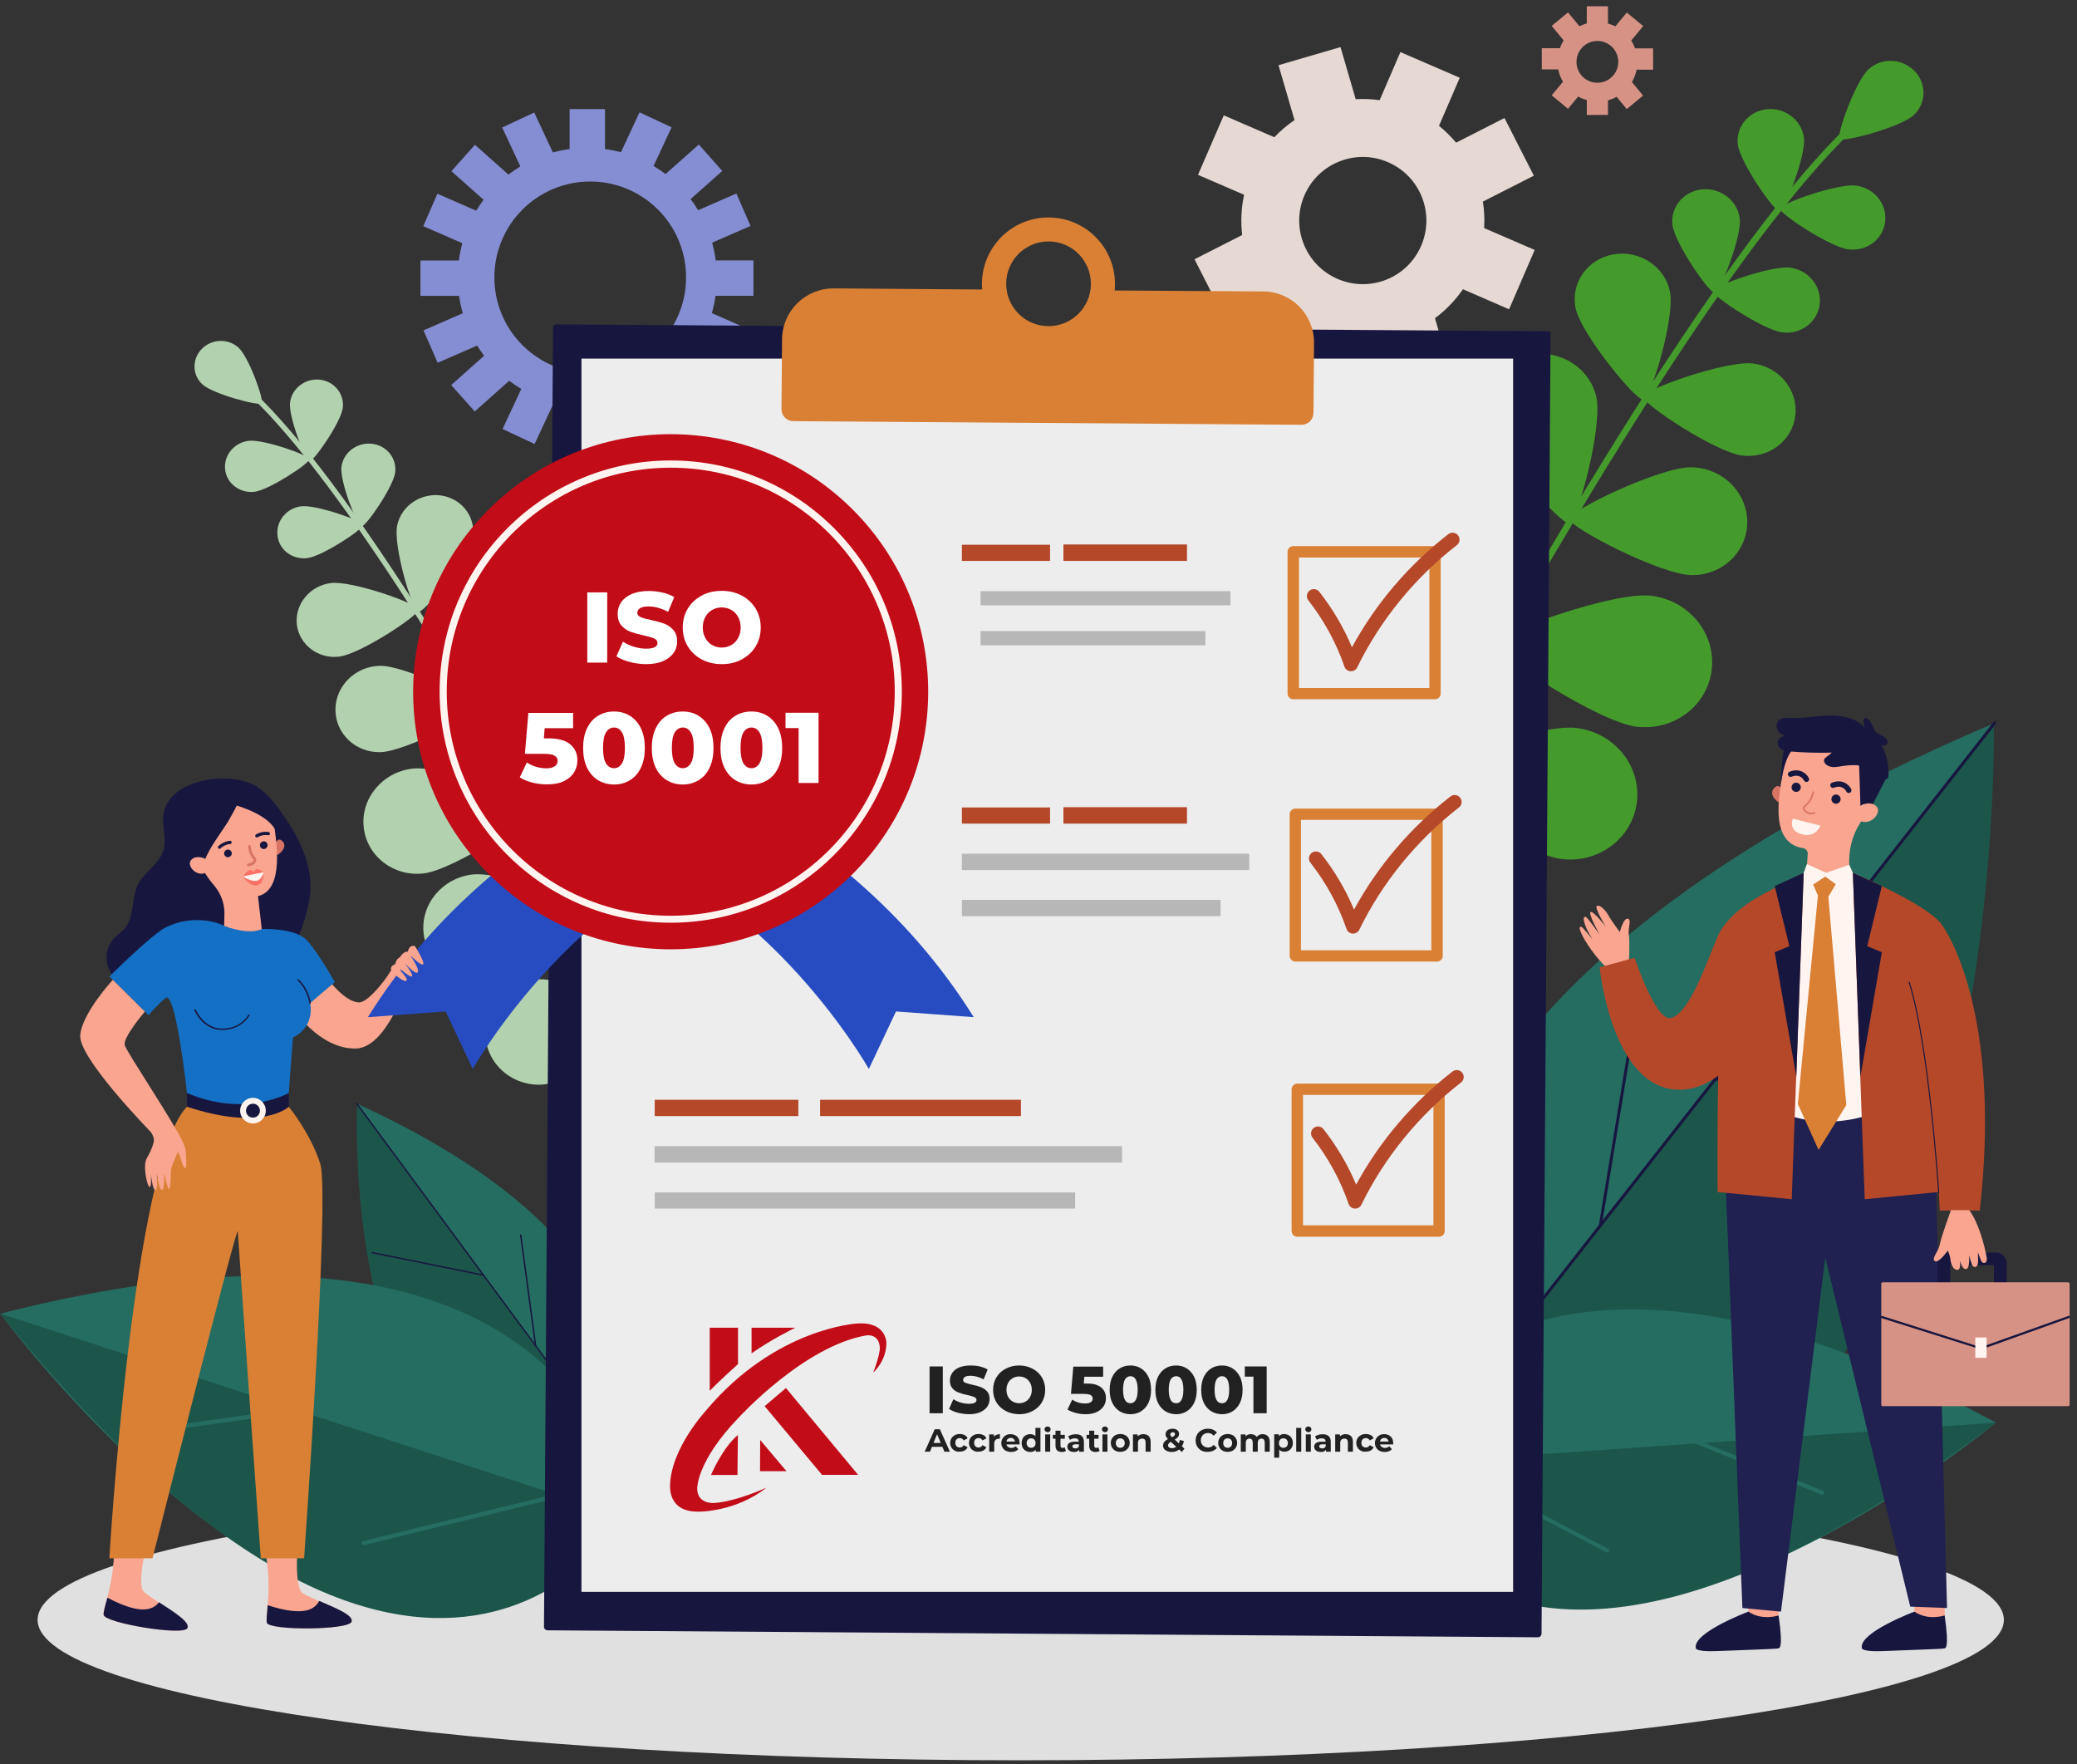 <?xml version="1.0" encoding="utf-8"?>
<!-- Generator: Adobe Illustrator 23.1.0, SVG Export Plug-In . SVG Version: 6.00 Build 0)  -->
<!DOCTYPE svg PUBLIC "-//W3C//DTD SVG 1.1//EN" "http://www.w3.org/Graphics/SVG/1.1/DTD/svg11.dtd">
<svg version="1.1" xmlns:x="http://ns.adobe.com/Extensibility/1.0/" xmlns:i="http://ns.adobe.com/AdobeIllustrator/10.0/" xmlns:graph="http://ns.adobe.com/Graphs/1.0/"
	 xmlns="http://www.w3.org/2000/svg" xmlns:xlink="http://www.w3.org/1999/xlink" x="0px" y="0px" viewBox="0 0 1491 1266.3"
	 style="enable-background:new 0 0 1491 1266.3;" xml:space="preserve">
<rect x="0" y="0" width="1491" height="1266.3" fill="#333333" stroke="none"/>
<style type="text/css">
	.st0{fill:#858DD3;}
	.st1{fill:#E6D9D3;}
	.st2{fill:#E0E0E0;}
	.st3{fill:#1C564B;}
	.st4{fill:#256D61;}
	.st5{fill:#17163F;}
	.st6{fill:#449B2C;}
	.st7{fill:#B2D1AE;}
	.st8{fill:#F9A58F;}
	.st9{fill:#DA8034;}
	.st10{fill:#1470C4;}
	.st11{fill:#D87464;}
	.st12{fill:#FA7267;}
	.st13{fill:#FFF4F0;}
	.st14{fill:#EDEDED;}
	.st15{fill:#B7B7B7;}
	.st16{fill:#B54829;}
	.st17{fill:#274CC1;}
	.st18{fill:#C20C18;}
	.st19{fill:#FFFFFF;}
	.st20{fill:#202051;}
	.st21{fill:#D69285;}
	.st22{fill:#212121;}
</style>
<g id="Ñëîé_2">
</g>
<g id="_x2018_ëîé_x5F_1">
	<g>
		<g>
			<path class="st0" d="M421.6,106.1c-51.3,0-93,41.6-93,93c0,51.3,41.6,93,93,93c51.3,0,93-41.6,93-93
				C514.6,147.7,473,106.1,421.6,106.1z M423.7,267.9c-38,0-68.8-30.8-68.8-68.8c0-38,30.8-68.8,68.8-68.8c38,0,68.8,30.8,68.8,68.8
				C492.5,237.1,461.7,267.9,423.7,267.9z"/>
			<rect x="408.9" y="78.3" class="st0" width="25.4" height="36.2"/>
			
				<rect x="450.3" y="84.3" transform="matrix(0.906 0.423 -0.423 0.906 86.791 -186.21)" class="st0" width="25.4" height="36.2"/>
			
				<rect x="484.1" y="107.3" transform="matrix(0.664 0.747 -0.747 0.664 260.341 -329.145)" class="st0" width="25.4" height="36.2"/>
			
				<rect x="504.6" y="139.9" transform="matrix(0.4 0.916 -0.916 0.4 454.922 -379.283)" class="st0" width="25.4" height="36.2"/>
			
				<rect x="307.2" y="181.5" transform="matrix(-1.836970e-16 1 -1 -1.836970e-16 519.526 -120.227)" class="st0" width="25.4" height="36.2"/>
			
				<rect x="510" y="181.5" transform="matrix(-1.836970e-16 1 -1 -1.836970e-16 722.378 -323.078)" class="st0" width="25.4" height="36.2"/>
			
				<rect x="367" y="84.3" transform="matrix(-0.906 0.423 -0.423 -0.906 766.99 34.699)" class="st0" width="25.4" height="36.2"/>
			
				<rect x="333.2" y="107.3" transform="matrix(-0.664 0.747 -0.747 -0.664 669.36 -49.705)" class="st0" width="25.4" height="36.2"/>
			
				<rect x="312.6" y="139.9" transform="matrix(-0.4 0.916 -0.916 -0.4 600.345 -76.835)" class="st0" width="25.4" height="36.2"/>
			<rect x="409.2" y="284.8" class="st0" width="25.4" height="36.2"/>
			
				<rect x="450.6" y="278.7" transform="matrix(0.906 -0.423 0.423 0.906 -82.081 223.827)" class="st0" width="25.4" height="36.2"/>
			
				<rect x="484.4" y="255.8" transform="matrix(0.664 -0.747 0.747 0.664 -37.929 463.329)" class="st0" width="25.4" height="36.2"/>
			
				<rect x="504.9" y="223.2" transform="matrix(0.401 -0.916 0.916 0.401 89.21 618.958)" class="st0" width="25.4" height="36.2"/>
			
				<rect x="367.3" y="278.7" transform="matrix(-0.906 -0.423 0.423 -0.906 598.66 726.552)" class="st0" width="25.4" height="36.2"/>
			
				<rect x="333.5" y="255.8" transform="matrix(-0.665 -0.747 0.747 -0.665 371.492 714.583)" class="st0" width="25.4" height="36.2"/>
			
				<rect x="312.9" y="223.2" transform="matrix(-0.4 -0.916 0.916 -0.4 234.883 636.301)" class="st0" width="25.4" height="36.2"/>
		</g>
		<path class="st1" d="M1083.3,222l18.4-42.6l-36.3-15.7c0.4-6.4,0.1-12.8-0.9-19l36.6-18.6L1080,84.7l-34.7,17.7
			c-3.7-4.4-7.8-8.4-12.3-12.1l14.9-34.5l-42.6-18.4l-14.9,34.5c-5.8-0.8-11.5-1-17.2-0.7l-10.9-37.4l-44.5,13l11.5,39.4
			c-5.2,3.5-10.1,7.7-14.5,12.3l-36.3-15.7L860,125.5l33.1,14.3c-2.1,9.7-2.5,19.4-1.4,28.9l-34.2,17.4l21.1,41.4l30.9-15.7
			c4.1,5.3,8.9,10.2,14.3,14.5l-13,30.1l42.6,18.4l13-30.1c6.8,1,13.6,1.1,20.3,0.4l9.7,33.2l44.5-13l-10.8-36.9
			c7.7-5.7,14.5-12.7,20.1-20.8L1083.3,222z M960.2,200.2c-23.1-10-33.8-36.8-23.8-60c10-23.1,36.8-33.8,60-23.8
			c23.1,10,33.8,36.8,23.8,60C1010.2,199.6,983.4,210.2,960.2,200.2z"/>
		<g>
			<path class="st2" d="M1438.5,1162.7c0-55.7-316-100.8-705.7-100.8S27,1107,27,1162.7c0,55.7,316,100.8,705.7,100.8
				S1438.5,1218.3,1438.5,1162.7z"/>
		</g>
		<g>
			<path class="st3" d="M1048,1073.3c0,0-196.1-307.8,383.3-553.3C1431.3,520,1444,1168,1048,1073.3z"/>
			<path class="st4" d="M1432,518.9l-401.7,511.9C999.8,938.7,981.2,709.9,1432,518.9z"/>
			<path class="st5" d="M1047.3,1010.2c-0.2,0-0.5-0.1-0.7-0.2c-0.5-0.4-0.5-1-0.2-1.5l384.7-490.3c0.4-0.5,1-0.5,1.5-0.2
				c0.5,0.4,0.5,1,0.2,1.5l-384.7,490.3C1047.9,1010.1,1047.6,1010.2,1047.3,1010.2z"/>
			<path class="st5" d="M1231.2,775.9c-0.5,0-1-0.3-1.1-0.9c-0.1-0.6,0.3-1.1,0.9-1.2l170.6-29.4c0.6-0.1,1.1,0.3,1.2,0.9
				c0.1,0.6-0.3,1.1-0.9,1.2l-170.6,29.4C1231.3,775.9,1231.2,775.9,1231.2,775.9z"/>
			<path class="st5" d="M1148.8,880.9c-0.1,0-0.1,0-0.2,0c-0.6-0.1-1-0.6-0.9-1.2l27.7-167.7c0.1-0.6,0.6-1,1.2-0.9
				c0.6,0.1,1,0.6,0.9,1.2L1149.8,880C1149.7,880.5,1149.3,880.9,1148.8,880.9z"/>
		</g>
		<g>
			<path class="st4" d="M984.2,1052.3c0,0,78.6-230.8,448.6-31.2C1432.8,1021.1,1100.3,1298.4,984.2,1052.3z"/>
			<path class="st3" d="M1432.8,1021.1l-448.6,31.2C984.2,1052.3,1058.7,1303.7,1432.8,1021.1z"/>
			<path class="st4" d="M1307.8,1072.9c-0.1,0-0.1,0-0.2-0.1l-96.2-38.9c-0.7-0.3-1.1-1.1-0.8-1.9c0.3-0.7,1.1-1.1,1.9-0.8
				l96.2,38.9c0.7,0.3,1.1,1.1,0.8,1.9C1309.2,1072.7,1308.5,1073.1,1307.8,1072.9z"/>
			<path class="st4" d="M1153.4,1114.3c-0.1,0-0.2-0.1-0.3-0.1l-121.5-64c-0.7-0.4-1-1.2-0.6-1.9c0.4-0.7,1.2-1,1.9-0.6l121.5,64
				c0.7,0.4,1,1.2,0.6,1.9C1154.7,1114.2,1154,1114.5,1153.4,1114.3z"/>
		</g>
		<g>
			<path class="st6" d="M964.7,666.4c-0.2,0-0.3-0.1-0.4-0.2c-1.2-0.6-1.6-2-1.1-3.1c154.6-293.3,283.6-496.6,363.2-572.6
				c1.8-1.7,3-2.9,3.6-3.5c0.8-1,2.3-1.1,3.3-0.4c1,0.8,1.2,2.2,0.4,3.2c-0.7,0.9-1.9,2-4,4c-79.3,75.6-207.9,278.6-362.3,571.4
				C966.9,666.2,965.7,666.7,964.7,666.4z"/>
			<path class="st6" d="M1373.6,82.8c-9.3,8.5-50.5,19.5-53,16.9c-2.5-2.6,11.4-41.5,20.8-50c9.3-8.5,24.1-7.9,33,1.3
				C1383.2,60,1382.9,74.3,1373.6,82.8z"/>
			<path class="st6" d="M1295,99.1c1.5,12.7-13.9,52.1-17.7,52.4c-3.7,0.4-28.3-35.2-29.8-47.8c-1.5-12.7,7.8-24,21-25.3
				C1281.6,77.1,1293.5,86.4,1295,99.1z"/>
			<path class="st6" d="M1326.9,179c-13.1-1.6-49.6-25.7-49.2-29.3c0.4-3.6,41.4-18.1,54.5-16.5c13.1,1.6,22.6,13.2,21.1,25.8
				C1351.9,171.7,1340.1,180.6,1326.9,179z"/>
			<path class="st6" d="M1145.9,284.7c4.9,20.9-13.4,89.5-19.6,90.8c-6.2,1.3-53.7-53.8-58.6-74.8c-4.9-20.9,8.6-41.5,30.2-45.9
				C1119.5,250.4,1141,263.8,1145.9,284.7z"/>
			<path class="st6" d="M1214.1,412.8c-22.1-0.4-87.5-34.2-87.5-40.3c0-6.1,65.6-37.5,87.7-37.1c22.1,0.4,40.1,18.1,40,39.5
				C1254.2,396.2,1236.2,413.2,1214.1,412.8z"/>
			<path class="st6" d="M1074.9,352c11.7,23.8,9,110.7,2,113.8c-7,3.1-78.8-50.5-90.5-74.3c-11.7-23.8-1.4-51.9,23.1-62.8
				C1033.9,317.8,1063.2,328.2,1074.9,352z"/>
			<path class="st6" d="M1174.8,521.6c-27-3.2-102.2-52.2-101.4-59.6c0.8-7.4,84.8-37.6,111.8-34.4c27,3.2,46.5,26.8,43.6,52.8
				C1226,506.3,1201.8,524.8,1174.8,521.6z"/>
			<path class="st6" d="M1021.1,447c11.7,23.8,9,110.7,2,113.8c-7,3.1-78.8-50.5-90.5-74.3c-11.7-23.8-1.4-51.9,23.1-62.8
				C980.1,412.8,1009.4,423.2,1021.1,447z"/>
			<path class="st6" d="M1121.1,616.6c-27-3.2-102.2-52.2-101.4-59.7c0.8-7.4,84.8-37.6,111.8-34.4c27,3.2,46.5,26.8,43.6,52.8
				C1172.2,601.3,1148,619.8,1121.1,616.6z"/>
			<path class="st6" d="M1248.9,156.9c1.6,12.9-14.2,52.9-18,53.3c-3.8,0.4-28.7-35.7-30.3-48.6c-1.6-12.9,8-24.4,21.3-25.7
				C1235.3,134.7,1247.4,144.1,1248.9,156.9z"/>
			<path class="st6" d="M1279.5,238.6c-13.3-1.6-50.4-26.1-50-29.7c0.4-3.7,42.1-18.4,55.4-16.8c13.3,1.6,22.9,13.4,21.4,26.2
				C1304.8,231.2,1292.8,240.2,1279.5,238.6z"/>
			<path class="st6" d="M1198.8,209.3c3.8,18.1-13.6,76.6-19,77.6s-44.9-47.4-48.7-65.5c-3.8-18.1,8.3-35.4,27-38.8
				C1176.9,179.3,1195.1,191.2,1198.8,209.3z"/>
			<path class="st6" d="M1250.7,327c-18.9-2.3-71.7-37-71.1-42.3c0.6-5.2,59.7-26.1,78.7-23.8c18.9,2.3,32.6,19,30.5,37.3
				C1286.7,316.4,1269.7,329.3,1250.7,327z"/>
		</g>
		<g>
			<path class="st3" d="M429.3,1058.3c0,0,96.5-142.2-172.9-265.8C256.4,792.6,241.5,1097.5,429.3,1058.3z"/>
			<path class="st4" d="M256.1,792.1l182.1,246.5C453.8,995.6,465.7,888.2,256.1,792.1z"/>
			<path class="st5" d="M430.5,1028.7c0.1,0,0.2,0,0.3-0.1c0.2-0.2,0.3-0.5,0.1-0.7L256.5,791.8c-0.2-0.2-0.5-0.3-0.7-0.1
				c-0.2,0.2-0.3,0.5-0.1,0.7l174.4,236.1C430.2,1028.6,430.3,1028.7,430.5,1028.7z"/>
			<path class="st5" d="M347.1,915.8c0.2,0,0.5-0.2,0.5-0.4c0.1-0.3-0.1-0.5-0.4-0.6l-79.9-16.2c-0.3-0.1-0.5,0.1-0.6,0.4
				c-0.1,0.3,0.1,0.5,0.4,0.6L347.1,915.8C347.1,915.8,347.1,915.8,347.1,915.8z"/>
			<path class="st5" d="M384.5,966.4c0,0,0.1,0,0.1,0c0.3,0,0.5-0.3,0.4-0.6l-10.7-79.3c0-0.3-0.3-0.5-0.6-0.4
				c-0.3,0-0.5,0.3-0.4,0.6L384,966C384,966.2,384.2,966.4,384.5,966.4z"/>
		</g>
		<g>
			<path class="st4" d="M449.2,1088.9c0,0-21.3-255.1-448.9-146C0.3,942.9,268.4,1309.9,449.2,1088.9z"/>
			<path class="st3" d="M0.3,942.9l448.9,146C449.2,1088.9,309.4,1325.9,0.3,942.9z"/>
			<path class="st4" d="M114.5,1027.5c0.1,0,0.1,0,0.2,0l107.9-15.1c0.8-0.1,1.4-0.9,1.3-1.7c-0.1-0.8-0.9-1.4-1.7-1.3l-107.9,15.1
				c-0.8,0.1-1.4,0.9-1.3,1.7C113.1,1026.9,113.7,1027.5,114.5,1027.5z"/>
			<path class="st4" d="M261.2,1109c0.1,0,0.2,0,0.3,0l140-34.2c0.8-0.2,1.3-1,1.1-1.8c-0.2-0.8-1-1.3-1.8-1.1l-140,34.2
				c-0.8,0.2-1.3,1-1.1,1.8C259.9,1108.5,260.5,1109,261.2,1109z"/>
		</g>
		<g>
			<path class="st7" d="M472.3,742.7c0.1,0,0.2-0.1,0.4-0.1c0.9-0.5,1.3-1.6,0.8-2.5C349.9,505.5,246.8,342.9,183.1,282.2
				c-1.4-1.3-2.4-2.3-2.8-2.8c-0.6-0.8-1.8-0.9-2.7-0.3c-0.8,0.6-1,1.8-0.3,2.6c0.6,0.7,1.5,1.6,3.2,3.2
				c63.4,60.5,166.3,222.8,289.7,456.9C470.6,742.5,471.5,742.9,472.3,742.7z"/>
			<path class="st7" d="M145.4,276c7.5,6.8,40.4,15.6,42.4,13.5c2-2.1-9.1-33.2-16.6-40c-7.5-6.8-19.3-6.3-26.4,1
				C137.7,257.8,137.9,269.2,145.4,276z"/>
			<path class="st7" d="M208.2,289c-1.2,10.1,11.1,41.6,14.1,41.9c3,0.3,22.6-28.1,23.8-38.2c1.2-10.1-6.3-19.2-16.8-20.2
				C218.9,271.5,209.4,278.9,208.2,289z"/>
			<path class="st7" d="M182.7,353c10.5-1.3,39.7-20.5,39.4-23.4c-0.3-2.9-33.1-14.5-43.6-13.2c-10.5,1.3-18,10.5-16.9,20.6
				C162.7,347.1,172.2,354.2,182.7,353z"/>
			<path class="st7" d="M327.4,437.5c-3.9,16.7,10.7,71.6,15.7,72.6c4.9,1,42.9-43,46.8-59.8c3.9-16.7-6.9-33.2-24.1-36.7
				C348.6,410.1,331.4,420.8,327.4,437.5z"/>
			<path class="st7" d="M272.9,539.9c17.7-0.3,70-27.4,70-32.3c0-4.9-52.4-30-70.1-29.7c-17.7,0.3-32,14.5-32,31.5
				C240.8,526.6,255.2,540.2,272.9,539.9z"/>
			<path class="st7" d="M384.2,491.3c-9.4,19-7.2,88.5-1.6,91c5.6,2.5,63-40.4,72.4-59.4c9.4-19,1.1-41.5-18.5-50.2
				C417,463.9,393.6,472.3,384.2,491.3z"/>
			<path class="st7" d="M304.3,626.9c21.6-2.6,81.7-41.8,81.1-47.7c-0.7-5.9-67.8-30.1-89.4-27.5c-21.6,2.6-37.2,21.5-34.9,42.2
				C263.4,614.7,282.7,629.5,304.3,626.9z"/>
			<path class="st7" d="M427.2,567.3c-9.4,19-7.2,88.5-1.6,91c5.6,2.5,63-40.4,72.4-59.4c9.4-19,1.1-41.5-18.5-50.2
				C460,539.9,436.6,548.3,427.2,567.3z"/>
			<path class="st7" d="M347.3,702.9c21.6-2.6,81.7-41.8,81.1-47.7c-0.7-5.9-67.8-30.1-89.4-27.5c-21.6,2.6-37.2,21.5-34.9,42.2
				C306.4,690.7,325.7,705.4,347.3,702.9z"/>
			<path class="st7" d="M507.5,657.8c-16.1,14.3-41.5,79.8-37.4,84.1c4.1,4.4,73.8-14.4,89.9-28.7c16.1-14.3,17.4-38.2,2.9-53.6
				C548.4,644.4,523.6,643.6,507.5,657.8z"/>
			<path class="st7" d="M386.9,778.6c21.7,0.1,86.3-31.7,86.5-37.6c0.1-6-63.3-38.1-84.9-38.1c-21.7-0.1-39.6,16.8-40,37.8
				C348,761.5,365.2,778.5,386.9,778.6z"/>
			<path class="st7" d="M245.1,335.3c-1.2,10.3,11.3,42.3,14.4,42.6c3,0.3,23-28.6,24.2-38.9c1.2-10.3-6.4-19.5-17-20.5
				C255.9,317.5,246.3,325,245.1,335.3z"/>
			<path class="st7" d="M220.6,400.6c10.7-1.3,40.3-20.8,40-23.8c-0.3-2.9-33.6-14.7-44.3-13.4c-10.7,1.3-18.3,10.7-17.1,21
				C200.3,394.7,209.9,401.9,220.6,400.6z"/>
			<path class="st7" d="M285.1,377.2c-3,14.5,10.9,61.3,15.2,62s35.9-37.9,38.9-52.4c3-14.5-6.7-28.3-21.6-31
				C302.7,353.2,288.1,362.7,285.1,377.2z"/>
			<path class="st7" d="M243.6,471.3c15.1-1.9,57.3-29.6,56.8-33.8c-0.5-4.2-47.8-20.9-62.9-19c-15.1,1.9-26,15.2-24.4,29.8
				C214.8,462.8,228.5,473.2,243.6,471.3z"/>
		</g>
		<g>
			<path class="st5" d="M117.1,586.8c-0.5,7.8,2.5,15.8,0.3,23.4c-2.9,10-13.8,15.5-18.4,24.8c-4.8,9.7-2.3,22.5-9.1,30.9
				c-2.4,3-5.8,5.1-8.4,8c-6,6.6-6.7,17.4-1.6,24.7c5.6,8.2,16.5,11,26.4,11c9.9-0.1,19.8-2.4,29.7-1.9c10.1,0.5,19.9,3.9,30,3.5
				c14-0.5,27-8.2,36.1-18.8c9.1-10.6,14.5-23.9,18-37.5c1.3-5.2,2.4-10.4,2.7-15.7c1.1-20.7-9.4-40.3-21.5-57.1
				c-5.5-7.7-11.8-15.3-20.4-19.3C161.4,553.6,118.9,559.8,117.1,586.8z"/>
			<g>
				<path class="st8" d="M214,1104.8c0,0-3.5,35,3.6,39c12.9,7.2,36.8,14.1,34.8,20.2c-2,6.2-59.2,6.4-60.8,0.8
					c-1.6-5.6,4.8-22.9-2-56.4L214,1104.8z"/>
				<path class="st5" d="M192.2,1152.2c-0.6,6.3-1.1,10.6-0.6,12.6c1.6,5.6,58.8,5.4,60.8-0.8c1.5-4.6-11.2-9.7-23.2-14.9
					C226.4,1153.9,220.4,1161.3,192.2,1152.2z"/>
			</g>
			<g>
				<path class="st8" d="M106.6,1103.8c0,0-9.5,33.9-3.1,39c11.5,9.3,33.9,20.1,30.9,25.9c-3,5.7-59.5-3.8-60.1-9.6
					c-0.6-5.8,8.6-21.7,7.7-55.9L106.6,1103.8z"/>
				<path class="st5" d="M77.1,1146.8c-1.7,6.1-2.9,10.2-2.7,12.3c0.6,5.8,57,15.3,60.1,9.6c2.2-4.3-9.3-11.5-20.3-18.6
					C110.5,1154.3,103.3,1160.6,77.1,1146.8z"/>
			</g>
			<path class="st8" d="M235.9,703.4c0,0,12,16.1,22,16.1c5.2,0,16.1-11.9,23-23.2c6-9.8,13.4-13.5,13.4-13.5l3.4,5.9
				c0,0-16.2,63.4-42.3,63.9c-26.1,0.5-45.6-28.6-45.1-30.1c0.5-1.5,17-19.1,17-19.1H235.9z"/>
			<path class="st9" d="M207.3,794.4c0,0,15.5,18.8,22.6,40.9c7,22-11.6,283.2-11.6,283.2h-31.1c0,0-16.5-232.6-16.5-234.6
				c0-8.1-61.2,234.6-61.2,234.6h-31c0,0,16.8-284.3,55.7-324.1l36.4,2.3L207.3,794.4z"/>
			<path class="st5" d="M207.3,784.6v9.8c0,0-18.5,18-73,0l-0.1-9.8l47.8-3L207.3,784.6z"/>
			<path class="st10" d="M188.8,666.8c0,0,19.3-0.7,29.1,6c7,4.8,22.5,32.1,22.5,32.1L222.6,720c0,0,4.2,16.5-12.3,24.7l-3,39.8
				c0,0-31.1,18-73.1,0c0,0-8-74.6-15.5-68.1c-7.5,6.5-12,12.3-12,12.3l-28.1-27.8c0,0,30.6-30.6,40.7-35.4
				c23.7-11.3,42.9-0.4,42.9-0.4L188.8,666.8z"/>
			<path class="st8" d="M104,726.1c0,0-16.3,19-14.4,24.3c1.9,5.3,30.6,48.6,34.5,56.8c3.8,8.2,2.7,13.1,2.7,13.1l-14.7,7.1
				c0,0-0.8-11.6-4-15c-3.2-3.4-51.7-53.4-50.5-69.2c1.1-15.8,23.4-39.9,23.4-39.9L104,726.1z"/>
			<path class="st11" d="M197.3,605.7c0,0,2.1-4.2,4.3-2.8c5.6,3.4,0.6,9.4-2.7,10.9L197.3,605.7z"/>
			<path class="st8" d="M159.3,562.4c-15.7,2.8-27,17.2-26,33.2c0.3,5.2,1.9,10.1,4.4,14.3c5.6,10.5,10.2,19,15.4,24.9
				c5.3,6,8.3,13.7,8,21.7l-0.2,8.1c19.4,7.1,27,2.2,27,2.2l-2.7-23.6l0,0c19.6-4.6,12.8-41,11.5-51.9l0,0c0-0.4-0.1-0.8-0.1-1.2
				C194.6,571.9,177.6,559.1,159.3,562.4z"/>
			<path class="st5" d="M160.5,594.6c-4.8,7.2-10,14.3-13.3,22.3c-0.4,0.9-2.9,7.5-1.9,8.1c-5.6-3.3-9.5-8.7-12.9-14.2
				c-5.9-9.5-5.9-21.8-1.1-31.8c4.7-9.9,13.9-15.8,24.5-17.9c11.4-2.2,24.3,0.2,32.4,9c7.6,8.2,9.2,19.6,11.2,30.2
				c-2.2-11.9-19.3-19-29.5-22.1c0.3,0.1-6,11.2-6.3,11.7C162.6,591.4,161.6,593,160.5,594.6z"/>
			<path class="st8" d="M148.3,617.6c-0.6-1-1.6-1.6-2.7-1.9c-2.3-0.6-6.2-1.2-8.6,1.8c-3.4,4.3,5.5,13.7,12.7,7.7
				C149.7,625.1,151.7,622.7,148.3,617.6z"/>
			<path class="st5" d="M192.1,606.6c0-1.5-1.3-2.8-2.8-2.7c-1.5,0-2.8,1.3-2.7,2.8c0,1.5,1.3,2.8,2.8,2.7
				C190.9,609.4,192.1,608.1,192.1,606.6z"/>
			<path class="st5" d="M166.4,612.5c0-1.5-1.3-2.8-2.8-2.7c-1.5,0-2.8,1.3-2.7,2.8c0,1.5,1.3,2.8,2.8,2.7
				C165.2,615.2,166.4,614,166.4,612.5z"/>
			<path class="st12" d="M189.3,626c0,0-3.7-2.6-5.1-2.2c-1.4,0.4-2.1,2.2-2.1,2.2s-0.9-1.7-2.6-1.6c-1.7,0-5.3,4.8-5.3,4.8
				s5.2,7.4,10.3,6.3c5.3-1.1,4.7-9,4.7-9L189.3,626z"/>
			<path class="st5" d="M157.7,609.3c-0.3,0-0.7-0.1-0.9-0.3c-0.5-0.4-0.5-1.2-0.1-1.6c0.1-0.1,3.3-3.4,8.4-3.9
				c0.6-0.1,1.2,0.4,1.2,1.1c0.1,0.6-0.5,1.2-1.1,1.2c-4.3,0.4-6.9,3.1-6.9,3.1C158.2,609.1,158,609.2,157.7,609.3z"/>
			<path class="st5" d="M184.2,601.1c-0.3,0-0.6-0.2-0.8-0.5c-0.4-0.5-0.2-1.2,0.3-1.6c0.2-0.1,3.9-2.6,9.1-1.8
				c0.6,0.1,1.1,0.7,1,1.3c-0.1,0.6-0.7,1.1-1.3,1c-4.3-0.7-7.4,1.4-7.5,1.4C184.7,601.1,184.5,601.1,184.2,601.1z"/>
			<path class="st11" d="M180,621.5c3.2-0.9,4-3.4,3.9-4.9c0-0.2-0.1-0.5-0.3-0.7c-3.3-3.2-3.6-8.5-3.6-8.5c0-0.5-0.5-0.9-1-0.9
				c-0.5,0-0.9,0.5-0.9,1c0,0.2,0.3,5.7,3.9,9.5c-0.1,0.8-0.7,2.6-3.8,2.8c-0.5,0-0.9,0.5-0.9,1c0,0.5,0.5,0.9,1,0.9
				C178.9,621.8,179.5,621.7,180,621.5z"/>
			<path class="st13" d="M189.3,626l-15.1,3.1c0,0,5.7,3.7,9.8,3.1C188.1,631.6,189.3,626,189.3,626z"/>
			<g>
				<path class="st8" d="M118.7,798.7c0,0,12.7,17.9,11.4,22c-1.3,4.1-6.7,15.8-7.2,17.9c-0.4,2.1-0.2,13.1-1.3,14.8
					c-1.1,1.7-3.8-11.9-3.8-11.9s0.7,11.9-1.4,12.6c-2.1,0.7-3.9-12-3.9-12s1.1,12-1,12.1c-2,0.1-3.2-11.6-3.2-11.6s0.7,9.4-0.9,9.4
					c-1.6,0-5.2-15.3-2-20.7c7.5-12.7,5.3-19.5,5.3-19.5L118.7,798.7z"/>
				<path class="st8" d="M126.9,811.5c0,0,6.3,10.6,6.4,14.7c0.1,4,1.2,12.2-0.5,12.2c-1.7,0-4.1-11.4-5.3-11.9
					c-1.2-0.5-1.3-5.6-1.3-5.6L126.9,811.5z"/>
			</g>
			<path class="st5" d="M159.5,739.3c-14.1,0-20-14.1-20-14.2c-0.1-0.3,0-0.6,0.3-0.7c0.3-0.1,0.6,0,0.7,0.3
				c0.1,0.1,5.7,13.6,19.1,13.6c13.4,0,18.6-9.8,18.6-9.9c0.1-0.3,0.4-0.4,0.7-0.2c0.3,0.1,0.4,0.4,0.2,0.7
				C179,729,173.5,739.3,159.5,739.3z"/>
			<path class="st5" d="M222.6,720.6c-0.3,0-0.5-0.2-0.5-0.5c0-0.1-1.2-9.5-8.5-16.4c-0.2-0.2-0.2-0.5,0-0.7c0.2-0.2,0.5-0.2,0.7,0
				c7.6,7.1,8.8,16.6,8.8,17C223.2,720.3,223,720.5,222.6,720.6C222.7,720.6,222.6,720.6,222.6,720.6z"/>
			<path class="st13" d="M181.6,806.4c-5.1,0-9.2-4.1-9.2-9.2c0-5.1,4.1-9.2,9.2-9.2s9.2,4.1,9.2,9.2
				C190.8,802.3,186.7,806.4,181.6,806.4z M181.6,792.2c-2.8,0-5,2.2-5,5c0,2.8,2.2,5,5,5c2.8,0,5-2.2,5-5
				C186.6,794.5,184.4,792.2,181.6,792.2z"/>
		</g>
		<g>
			<g>
				<path class="st5" d="M1111.5,237.8l-711.9-5c-1.4,0-2.6,1.1-2.6,2.6l-6.5,932.2c0,1.4,1.1,2.6,2.6,2.6l710.9,5
					c1.4,0,2.6-1.1,2.6-2.6l6.5-933.2C1113.1,238.5,1112.4,237.8,1111.5,237.8z"/>
				<rect x="417.4" y="257.4" class="st14" width="668.8" height="885.2"/>
				<path class="st9" d="M906.8,209.2l-106.6-0.7c0.1-1.4,0.2-2.9,0.2-4.3c0.2-26.4-21-47.9-47.4-48.1c-26.4-0.2-47.9,21-48.1,47.4
					c0,1.5,0.1,2.9,0.2,4.3L598.5,207c-20.3-0.1-36.9,16.2-37.1,36.5l-0.4,50.2c0,4.7,3.7,8.5,8.4,8.6l364.9,2.6
					c4.7,0,8.5-3.7,8.6-8.4l0.4-50.2C943.5,225.9,927.2,209.3,906.8,209.2z M752.5,234.1c-16.8-0.1-30.3-13.8-30.2-30.6
					c0.1-16.8,13.8-30.3,30.6-30.2c16.8,0.1,30.3,13.8,30.2,30.6C783,220.7,769.3,234.2,752.5,234.1z"/>
			</g>
			<g>
				<path class="st15" d="M805.1,834.5H470.3c-0.2,0-0.4-0.2-0.4-0.4v-11c0-0.2,0.2-0.4,0.4-0.4h334.8c0.2,0,0.4,0.2,0.4,0.4v11
					C805.5,834.4,805.3,834.5,805.1,834.5z"/>
				<path class="st15" d="M771.6,867.5H470.3c-0.2,0-0.3-0.2-0.3-0.3v-11c0-0.2,0.2-0.3,0.3-0.3h301.2c0.2,0,0.3,0.2,0.3,0.3v11
					C771.9,867.4,771.7,867.5,771.6,867.5z"/>
				<path class="st16" d="M572.9,801.1H470.2c-0.1,0-0.2-0.1-0.2-0.2v-11.3c0-0.1,0.1-0.2,0.2-0.2h102.7c0.1,0,0.2,0.1,0.2,0.2V801
					C573,801.1,573,801.1,572.9,801.1z"/>
				<path class="st16" d="M732.7,801.1H588.9c-0.1,0-0.2-0.1-0.2-0.2v-11.3c0-0.1,0.1-0.2,0.2-0.2h143.8c0.1,0,0.2,0.1,0.2,0.2v11.3
					C732.9,801,732.8,801.1,732.7,801.1z"/>
			</g>
			<g>
				<path class="st15" d="M896.5,624.5H690.8c-0.2,0-0.3-0.1-0.3-0.3v-11.1c0-0.2,0.1-0.3,0.3-0.3h205.7c0.2,0,0.3,0.1,0.3,0.3v11.1
					C896.7,624.4,896.6,624.5,896.5,624.5z"/>
				<path class="st15" d="M875.8,657.6H690.8c-0.1,0-0.3-0.1-0.3-0.3v-11.1c0-0.1,0.1-0.3,0.3-0.3h185.1c0.1,0,0.3,0.1,0.3,0.3v11.1
					C876.1,657.4,876,657.6,875.8,657.6z"/>
				<path class="st16" d="M753.7,591.2h-63.1c-0.1,0-0.1-0.1-0.1-0.1v-11.4c0-0.1,0.1-0.1,0.1-0.1h63.1c0.1,0,0.1,0.1,0.1,0.1V591
					C753.8,591.1,753.8,591.2,753.7,591.2z"/>
				<path class="st16" d="M851.9,591.2h-88.3c-0.1,0-0.2-0.1-0.2-0.2v-11.4c0-0.1,0.1-0.2,0.2-0.2h88.3c0.1,0,0.2,0.1,0.2,0.2V591
					C852.1,591.1,852,591.2,851.9,591.2z"/>
			</g>
			<g>
				<path class="st15" d="M883,434.5H704.2c-0.2,0-0.3-0.1-0.3-0.3v-9.6c0-0.2,0.1-0.3,0.3-0.3H883c0.2,0,0.3,0.1,0.3,0.3v9.6
					C883.3,434.4,883.1,434.5,883,434.5z"/>
				<path class="st15" d="M865.1,463.2H704.2c-0.1,0-0.3-0.1-0.3-0.3v-9.6c0-0.1,0.1-0.3,0.3-0.3h160.8c0.1,0,0.3,0.1,0.3,0.3v9.6
					C865.3,463.1,865.2,463.2,865.1,463.2z"/>
				<path class="st16" d="M753.7,402.6h-63.1c-0.1,0-0.1-0.1-0.1-0.1v-11.4c0-0.1,0.1-0.1,0.1-0.1h63.1c0.1,0,0.1,0.1,0.1,0.1v11.4
					C753.8,402.6,753.8,402.6,753.7,402.6z"/>
				<path class="st16" d="M851.9,402.6h-88.3c-0.1,0-0.2-0.1-0.2-0.2v-11.4c0-0.1,0.1-0.2,0.2-0.2h88.3c0.1,0,0.2,0.1,0.2,0.2v11.4
					C852.1,402.6,852,402.6,851.9,402.6z"/>
			</g>
			<g>
				<path class="st9" d="M1033.1,887.7H931.3c-2.2,0-4.1-1.8-4.1-4.1V781.9c0-2.2,1.8-4.1,4.1-4.1h101.7c2.2,0,4.1,1.8,4.1,4.1
					v101.7C1037.1,885.8,1035.3,887.7,1033.1,887.7z M935.4,879.5h93.6v-93.6h-93.6V879.5z"/>
				<path class="st16" d="M972.8,867.5c-0.1,0-0.2,0-0.3,0c-2-0.1-3.8-1.5-4.4-3.4c-5.9-17.1-14.6-33-25.9-47.5
					c-1.7-2.2-1.3-5.3,0.9-7c2.2-1.7,5.3-1.3,7,0.9c9.6,12.3,17.5,25.6,23.4,39.8c17-31.2,40.7-59.1,69.2-81.2
					c2.2-1.7,5.3-1.3,7,0.9c1.7,2.2,1.3,5.3-0.9,7c-30.3,23.5-55,53.9-71.5,87.7C976.4,866.5,974.7,867.5,972.8,867.5z"/>
			</g>
			<g>
				<path class="st9" d="M1031.6,690.2H929.9c-2.2,0-4.1-1.8-4.1-4.1V584.5c0-2.2,1.8-4.1,4.1-4.1h101.7c2.2,0,4.1,1.8,4.1,4.1
					v101.7C1035.7,688.4,1033.8,690.2,1031.6,690.2z M933.9,682.1h93.6v-93.6h-93.6V682.1z"/>
				<path class="st16" d="M971.3,670.1c-0.1,0-0.2,0-0.3,0c-2-0.1-3.8-1.5-4.4-3.4c-5.9-17.1-14.6-33-25.9-47.5
					c-1.7-2.2-1.3-5.3,0.9-7c2.2-1.7,5.3-1.3,7,0.9c9.6,12.3,17.5,25.6,23.4,39.8c17-31.2,40.7-59.1,69.2-81.2
					c2.2-1.7,5.3-1.3,7,0.9c1.7,2.2,1.3,5.3-0.9,7c-30.3,23.5-55,53.9-71.5,87.7C975,669,973.2,670.1,971.3,670.1z"/>
			</g>
			<g>
				<path class="st9" d="M1030.1,501.9H928.4c-2.2,0-4.1-1.8-4.1-4.1V396.1c0-2.2,1.8-4.1,4.1-4.1h101.7c2.2,0,4.1,1.8,4.1,4.1
					v101.7C1034.2,500.1,1032.4,501.9,1030.1,501.9z M932.5,493.8h93.6v-93.6h-93.6V493.8z"/>
				<path class="st16" d="M969.8,481.8c-0.1,0-0.2,0-0.3,0c-2-0.1-3.8-1.5-4.4-3.4c-5.9-17.1-14.6-33-25.9-47.5
					c-1.7-2.2-1.3-5.3,0.9-7c2.2-1.7,5.3-1.3,7,0.9c9.6,12.3,17.5,25.6,23.4,39.8c17-31.2,40.7-59.1,69.2-81.2
					c2.2-1.7,5.3-1.3,7,0.9c1.7,2.2,1.3,5.3-0.9,7c-30.3,23.5-55,53.9-71.5,87.7C973.5,480.7,971.8,481.8,969.8,481.8z"/>
			</g>
		</g>
		<g>
			<g>
				<g>
					<path class="st17" d="M532.6,530.1c0,0-172.1,45-268.5,200l55.8-4.1l19.5,41.3c0,0,78.4-140.2,214.8-171.4L532.6,530.1z"/>
					<path class="st17" d="M430.5,530.1c0,0,172.1,45,268.5,200l-55.8-4.1l-19.5,41.3c0,0-78.4-140.2-214.8-171.4L430.5,530.1z"/>
				</g>
				
					<ellipse transform="matrix(0.707 -0.707 0.707 0.707 -210.003 485.914)" class="st18" cx="481.5" cy="496.5" rx="184.9" ry="184.9"/>
				<g>
					<path class="st13" d="M481.5,662.3c-91.5,0-165.9-74.4-165.9-165.9c0-91.5,74.4-165.9,165.9-165.9
						c91.5,0,165.9,74.4,165.9,165.9C647.4,587.9,573,662.3,481.5,662.3z M481.5,335.7c-88.7,0-160.8,72.1-160.8,160.8
						c0,88.7,72.1,160.8,160.8,160.8c88.7,0,160.8-72.1,160.8-160.8C642.4,407.8,570.2,335.7,481.5,335.7z"/>
				</g>
				<g>
					<path class="st19" d="M421.6,425.2h14.3v50.4h-14.3V425.2z"/>
					<path class="st19" d="M451.9,475.1c-3.8-1-7-2.4-9.4-4l4.7-10.5c2.3,1.5,4.9,2.7,7.8,3.6c3,0.9,5.9,1.4,8.8,1.4
						c5.5,0,8.2-1.4,8.2-4.1c0-1.4-0.8-2.5-2.3-3.2c-1.6-0.7-4.1-1.4-7.5-2.2c-3.8-0.8-7-1.7-9.5-2.6c-2.5-0.9-4.7-2.4-6.6-4.5
						c-1.8-2.1-2.7-4.8-2.7-8.4c0-3.1,0.8-5.8,2.5-8.3c1.7-2.5,4.2-4.4,7.5-5.9c3.3-1.4,7.4-2.2,12.3-2.2c3.3,0,6.6,0.4,9.8,1.1
						c3.2,0.7,6,1.8,8.5,3.3l-4.4,10.6c-4.8-2.6-9.5-3.9-14-3.9c-2.8,0-4.9,0.4-6.2,1.3c-1.3,0.8-1.9,1.9-1.9,3.3
						c0,1.3,0.8,2.4,2.3,3c1.5,0.7,4,1.4,7.4,2.1c3.8,0.8,7,1.7,9.5,2.6s4.7,2.4,6.6,4.5c1.8,2,2.8,4.8,2.8,8.3c0,3-0.8,5.8-2.5,8.2
						c-1.7,2.4-4.2,4.4-7.6,5.9c-3.4,1.5-7.4,2.2-12.2,2.2C459.7,476.7,455.7,476.1,451.9,475.1z"/>
					<path class="st19" d="M503.7,473.3c-4.2-2.3-7.6-5.4-10-9.4c-2.4-4-3.6-8.5-3.6-13.5c0-5,1.2-9.5,3.6-13.5
						c2.4-4,5.8-7.1,10-9.4c4.2-2.3,9-3.4,14.4-3.4s10.1,1.1,14.4,3.4c4.2,2.3,7.6,5.4,10,9.4c2.4,4,3.6,8.5,3.6,13.5
						c0,5-1.2,9.5-3.6,13.5c-2.4,4-5.8,7.1-10,9.4c-4.2,2.3-9,3.4-14.4,3.4S507.9,475.5,503.7,473.3z M525,463
						c2.1-1.2,3.7-2.9,4.9-5.1c1.2-2.2,1.8-4.7,1.8-7.5c0-2.8-0.6-5.3-1.8-7.5c-1.2-2.2-2.8-3.9-4.9-5.1c-2.1-1.2-4.4-1.8-6.9-1.8
						c-2.5,0-4.8,0.6-6.9,1.8c-2.1,1.2-3.7,2.9-4.9,5.1c-1.2,2.2-1.8,4.7-1.8,7.5c0,2.8,0.6,5.3,1.8,7.5c1.2,2.2,2.8,3.9,4.9,5.1
						c2.1,1.2,4.4,1.8,6.9,1.8C520.6,464.8,522.9,464.2,525,463z"/>
					<path class="st19" d="M409.4,534.3c3.4,2.9,5.1,6.7,5.1,11.5c0,3.1-0.8,6-2.4,8.6c-1.6,2.6-4.1,4.7-7.3,6.3
						c-3.3,1.6-7.4,2.3-12.2,2.3c-3.6,0-7.1-0.4-10.5-1.3c-3.5-0.9-6.5-2.1-9-3.7l5.1-10.7c2,1.3,4.2,2.4,6.7,3.1
						c2.4,0.7,4.9,1.1,7.3,1.1c2.4,0,4.4-0.5,5.9-1.4c1.5-0.9,2.2-2.2,2.2-3.9c0-1.7-0.7-3-2.2-3.8c-1.4-0.9-4-1.3-7.6-1.3h-13.7
						l2.5-29.4h32.1v11H391l-0.6,7.3h3.4C400.8,530,406,531.4,409.4,534.3z"/>
					<path class="st19" d="M429.3,560c-3.4-2.1-6-5.1-7.9-9c-1.9-4-2.8-8.7-2.8-14.1c0-5.4,0.9-10.1,2.8-14.1c1.9-4,4.5-7,7.9-9
						c3.4-2.1,7.2-3.1,11.5-3.1c4.3,0,8.1,1,11.4,3.1c3.4,2.1,6,5.1,7.9,9c1.9,4,2.8,8.7,2.8,14.1c0,5.4-0.9,10.1-2.8,14.1
						c-1.9,4-4.5,7-7.9,9c-3.4,2.1-7.2,3.1-11.4,3.1C436.5,563.1,432.7,562,429.3,560z M446.5,547.9c1.4-2.3,2.1-6,2.1-11.1
						s-0.7-8.7-2.1-11.1c-1.4-2.3-3.3-3.5-5.7-3.5c-2.4,0-4.4,1.2-5.8,3.5c-1.4,2.3-2.1,6-2.1,11.1s0.7,8.7,2.1,11.1
						c1.4,2.3,3.3,3.5,5.8,3.5C443.2,551.4,445.1,550.2,446.5,547.9z"/>
					<path class="st19" d="M478.6,560c-3.4-2.1-6-5.1-7.9-9c-1.9-4-2.8-8.7-2.8-14.1c0-5.4,0.9-10.1,2.8-14.1c1.9-4,4.5-7,7.9-9
						c3.4-2.1,7.2-3.1,11.5-3.1c4.3,0,8.1,1,11.4,3.1c3.4,2.1,6,5.1,7.9,9c1.9,4,2.8,8.7,2.8,14.1c0,5.4-0.9,10.1-2.8,14.1
						c-1.9,4-4.5,7-7.9,9c-3.4,2.1-7.2,3.1-11.4,3.1C485.8,563.1,482,562,478.6,560z M495.9,547.9c1.4-2.3,2.1-6,2.1-11.1
						s-0.7-8.7-2.1-11.1c-1.4-2.3-3.3-3.5-5.7-3.5c-2.4,0-4.4,1.2-5.8,3.5c-1.4,2.3-2.1,6-2.1,11.1s0.7,8.7,2.1,11.1
						c1.4,2.3,3.3,3.5,5.8,3.5C492.5,551.4,494.5,550.2,495.9,547.9z"/>
					<path class="st19" d="M527.9,560c-3.4-2.1-6-5.1-7.9-9c-1.9-4-2.8-8.7-2.8-14.1c0-5.4,0.9-10.1,2.8-14.1c1.9-4,4.5-7,7.9-9
						c3.4-2.1,7.2-3.1,11.5-3.1c4.3,0,8.1,1,11.4,3.1c3.4,2.1,6,5.1,7.9,9c1.9,4,2.8,8.7,2.8,14.1c0,5.4-0.9,10.1-2.8,14.1
						c-1.9,4-4.5,7-7.9,9c-3.4,2.1-7.2,3.1-11.4,3.1C535.1,563.1,531.3,562,527.9,560z M545.2,547.9c1.4-2.3,2.1-6,2.1-11.1
						s-0.7-8.7-2.1-11.1c-1.4-2.3-3.3-3.5-5.7-3.5c-2.4,0-4.4,1.2-5.8,3.5c-1.4,2.3-2.1,6-2.1,11.1s0.7,8.7,2.1,11.1
						c1.4,2.3,3.3,3.5,5.8,3.5C541.9,551.4,543.8,550.2,545.2,547.9z"/>
					<path class="st19" d="M587.6,511.6V562h-14.3v-39.4h-9.4v-11H587.6z"/>
				</g>
			</g>
		</g>
		<g>
			<g>
				<path class="st8" d="M1254.8,1124.8c0,0,0.5,32.2,0.2,32.7c-0.3,0.5,2.4,4.5,2.4,4.5l10.2,1.8l9.3-4.3c0,0-0.8-30,0.2-34.7
					C1278,1120.1,1254.8,1124.8,1254.8,1124.8z"/>
				<path class="st5" d="M1276.8,1159.5c0,0-11.7,4.1-21.7-2.7c0,0-39,14.6-37.8,25.7c0,0-1.7,3.3,15.2,2.6
					c16.9-0.7,43.2-1.5,43.9-1.9C1277.1,1182.9,1280.4,1184.7,1276.8,1159.5z"/>
				<path class="st8" d="M1374,1124.8c0,0,0.5,32.2,0.2,32.7c-0.3,0.5,2.4,4.5,2.4,4.5l10.2,1.8l9.3-4.3c0,0-0.8-30,0.2-34.7
					C1397.2,1120.1,1374,1124.8,1374,1124.8z"/>
				<path class="st5" d="M1396,1159.5c0,0-11.7,4.1-21.7-2.7c0,0-39,14.6-37.8,25.7c0,0-1.7,3.3,15.2,2.6
					c16.9-0.7,43.2-1.5,43.9-1.9C1396.3,1182.9,1399.6,1184.7,1396,1159.5z"/>
				<polygon class="st20" points="1388.9,817 1397.7,1154.2 1371.3,1153.2 1310.3,902.7 1278.5,1156.8 1250.8,1154.2 1237.7,821.5 
					1273.3,783.5 				"/>
				<g>
					<path class="st11" d="M1279.9,567.5c0,0-2.5-4.6-4.9-3c-6.2,4-0.9,10.3,2.8,11.9L1279.9,567.5z"/>
					<path class="st8" d="M1280.1,551.4L1280.1,551.4c0.1-0.4,0.1-0.9,0.1-1.4c1.8-20.3,20.4-35,40.9-31.8
						c17,2.7,29.8,17.6,29.8,34.8c0,6.4-1.6,12.3-4.5,17.5c-4,8-7.5,14.8-11.1,20.3c-5.9,9.2-8.5,20.2-7.7,31.2l0.7,8.6
						c-22.7,9.6-31.6-2.1-31.6-2.1l1-15.6c0.1-2-1.3-3.8-3.3-4.1c0,0,0,0,0,0C1267.5,604.7,1279,563.5,1280.1,551.4z"/>
					<path class="st5" d="M1314.7,573.3c0.2-1.8,1.8-3.2,3.6-3c1.8,0.2,3.2,1.8,3,3.6c-0.2,1.8-1.8,3.2-3.6,3
						C1315.9,576.7,1314.6,575.1,1314.7,573.3z"/>
					<path class="st5" d="M1286.1,564.8c0.2-1.8,1.8-3.2,3.6-3c1.8,0.2,3.2,1.8,3,3.6c-0.2,1.8-1.8,3.2-3.6,3
						C1287.2,568.2,1285.9,566.6,1286.1,564.8z"/>
					<path class="st5" d="M1327,569.2c0.3,0,0.7,0,1-0.2c1-0.5,1.4-1.6,0.9-2.6c-1.4-2.9-6.1-7.6-13.8-4.6c-1,0.4-1.5,1.5-1.1,2.5
						c0.4,1,1.5,1.5,2.5,1.1c6.3-2.5,8.8,2.4,8.9,2.7C1325.7,568.8,1326.3,569.1,1327,569.2z"/>
					<path class="st5" d="M1296.6,561.3c0.3,0,0.7,0,1-0.2c1-0.5,1.4-1.6,0.9-2.6c-1.4-2.9-6.1-7.6-13.8-4.6c-1,0.4-1.5,1.5-1.1,2.5
						c0.4,1,1.5,1.5,2.5,1.1c6.3-2.5,8.8,2.4,8.9,2.7C1295.4,560.8,1296,561.2,1296.6,561.3z"/>
					<polygon class="st5" points="1353.7,559.2 1341.9,582.2 1335.6,580.4 1334.6,549.2 					"/>
					<path class="st8" d="M1334.7,579.5c0.7-1.1,1.7-1.9,3-2.2c2.5-0.8,6.9-1.4,9.6,1.8c3.9,4.7-5.8,15.4-13.9,8.9
						C1333.4,588,1331.1,585.3,1334.7,579.5z"/>
					<path class="st11" d="M1296.8,583.6c3,1.8,6,0.4,6,0.4c0.3-0.1,0.4-0.5,0.3-0.8c-0.1-0.3-0.5-0.4-0.8-0.3
						c-0.1,0.1-3.4,1.6-6.3-1.5c-0.5-0.5-0.7-0.9-0.7-1.2c0-0.4,0.5-0.9,1.2-1.5c1.6-1.5,4.4-3.9,5.7-10c0.1-0.3-0.1-0.6-0.4-0.7
						c-0.3-0.1-0.6,0.1-0.7,0.4c-1.3,5.7-3.7,7.9-5.4,9.4c-0.9,0.8-1.6,1.4-1.6,2.3c0,0.6,0.3,1.2,1,2
						C1295.7,582.8,1296.2,583.3,1296.8,583.6z"/>
					<path class="st5" d="M1287,538.2c0,0-5.4,3.1-8.6,24.4c0,0,0.5-24,3.3-26.4C1284.6,533.8,1287,538.2,1287,538.2z"/>
				</g>
				<path class="st13" d="M1330.1,626.5h-35.3l-13.7,59.2v113.6c0,0,32.4,15.7,75.1-4.8l-12.4-132.9L1330.1,626.5z"/>
				<path class="st16" d="M1330.1,626.5c0,0,53.3,22.5,63.7,37c10.5,14.5,41.9,77.3,27.4,205.4h-28.7l-0.7-13.3l-53.2,5.2
					L1330.1,626.5z"/>
				<path class="st16" d="M1294.8,626.5c0,0-42.3,19.8-52.8,34.3c-10.5,14.5-9,194.8-9,194.8l53.2,5.2L1294.8,626.5z"/>
				<path class="st5" d="M1391.7,856.5C1391.7,856.5,1391.7,856.5,1391.7,856.5c0.2,0,0.4-0.2,0.4-0.4
					c-0.1-1.1-6.9-105.8-21.2-151.2c-0.1-0.2-0.3-0.3-0.5-0.2c-0.2,0.1-0.3,0.3-0.2,0.5c14.3,45.3,21.1,150,21.2,151.1
					C1391.4,856.4,1391.5,856.5,1391.7,856.5z"/>
				<polygon class="st9" points="1318.7,633.1 1312.5,643.7 1325.4,793.2 1305.5,825.4 1290.6,792.4 1305,642.8 1300.5,632.2 
					1312.6,627.7 				"/>
				<polygon class="st13" points="1330.1,626.5 1327.5,620.7 1310.9,626.5 1297.1,620.2 1294.8,626.5 1297.7,637.4 1310.3,629.2 
					1322.5,638.1 				"/>
				<g>
					<path class="st5" d="M1440.5,924.5h-9.1v-16.4H1400v16.4h-9.1v-17.3c0-4.5,3.3-8.2,7.5-8.2h34.7c4.1,0,7.5,3.7,7.5,8.2V924.5z"
						/>
					<path class="st21" d="M1484.7,920.4h-133.2c-0.5,0-1,0.4-1,1v86.9c0,0.5,0.4,1,1,1h133.2c0.5,0,1-0.4,1-1v-86.9
						C1485.6,920.8,1485.2,920.4,1484.7,920.4z"/>
					<path class="st5" d="M1421.9,968.5c-0.1,0-0.2,0-0.2,0l-71-22.4c-0.4-0.1-0.6-0.6-0.5-1c0.1-0.4,0.6-0.6,1-0.5l70.8,22.4
						l63-22.5c0.4-0.1,0.8,0.1,1,0.5c0.1,0.4-0.1,0.8-0.5,1l-63.2,22.6C1422.1,968.5,1422,968.5,1421.9,968.5z"/>
					<rect x="1418" y="960" class="st13" width="8.1" height="14.6"/>
				</g>
				<path class="st8" d="M1400.4,868.9c0,0-6.7,18.2-7.8,24c-1.1,5.8-6.5,10.6-3.6,12.3c2.9,1.7,9.3-7.7,9.3-7.7s1.5,3.3,1.9,7
					c0.5,3.7,2.3,7.1,5,7c2.7-0.1,1.8-6.6,1.8-6.6s1.6,6.9,4.7,5.9c2.5-0.8,1.9-9.9,1.9-9.9s1.4,5.9,2.2,7.3c1,1.8,4.3,2.4,4.2-3.5
					c-0.1-5.9-0.1-5.8-0.1-5.8s1.9,5.8,2.8,6.9c0.9,1.1,4.3,1.5,3.4-3.5c-1.5-8.7-6.1-25.5-12.5-33.7H1400.4z"/>
				<path class="st5" d="M1341.7,516.7c-1-1-2.9-1.9-3.7-0.7c-0.3,0.5-0.3,1.1-0.3,1.7c0.1,1.7,0.5,3.4,1.2,4.9
					c-6-7-15.9-9.1-25.1-9c-9.2,0.1-18.3,2.1-27.4,1.7c-3.6-0.2-8-0.4-10.1,2.5c-1.5,2.1-1.1,5.1,0.3,7.1c1.5,2.1,3.9,3.3,6.4,3.9
					c-1.9-0.8-4.3-0.3-5.6,1.3c-1.4,1.5-1.6,4-0.6,5.7c1.6,2.7,5.2,3.3,8.3,3.6c10,0.8,20,1.1,30,0.8c-1.5,1.2-2.9,2.3-4.4,3.5
					c-0.5,0.4-1,0.8-1.2,1.4c-0.3,0.8,0,1.8,0.4,2.5c1.2,1.9,3.6,2.8,5.8,3c2.3,0.1,4.5-0.4,6.7-0.7c3.3-0.5,6.6-0.8,9.9-0.7
					c0.7,0,1.4,0.1,2,0.3c0.8,0.4,1.4,1.2,2,1.9c3.5,4.2,9.1,6,14.3,7.6c1.6,0.5,3.8,0.8,4.7-0.6c0.4-0.6,0.4-1.3,0.4-1.9
					c0.3-7.9-1.7-15.9-5.5-22.8c1,1.8,3.4,2.2,4.5,0.1c1.4-2.6-1.9-4.8-3.8-5.9c-1.7-1-3.3-1.2-4.6-2.9
					C1344.3,522.5,1344.1,519.2,1341.7,516.7z"/>
				<path class="st8" d="M1169.3,691.3c0,0,0.8-14.7,0-20.1c-0.9-5.4,2.3-11.3-0.8-11.8c-3.1-0.6-5.7,9.6-5.7,9.6s-6.6-8.9-8.2-12
					c-1.6-3.1-5.9-7.8-8.2-6.8c-2.3,1,6.4,15.1,6.4,15.1s-8.5-11.2-10.9-10.7c-2.3,0.5,6.4,16.3,6.4,16.3s-8.5-12.4-10-12.8
					c-1.5-0.4-2.1,1.5-0.1,6.6c1.9,5.1,5.2,9.8,5.2,9.8s-6.6-8.2-7.8-9c-1.1-0.7-3.2-0.9,0.5,6.4c3.7,7.3,14.2,21.7,22.4,26.7
					L1169.3,691.3z"/>
				<path class="st16" d="M1268.8,640.3c0,0-27.4,12.4-35.8,32c-8.4,19.6-19.9,54.6-33.4,58.4c-10.8,3.1-26.2-43.2-26.2-43.2
					l-25.1,6.8c0,0,8.7,87.7,57.2,87.9c37.5,0.2,61.1-53.7,61.1-53.7L1268.8,640.3z"/>
			</g>
			<polygon class="st5" points="1350.9,636 1340.4,679.1 1350.9,683.5 1335.5,772.9 1330.1,626.5 			"/>
			<polygon class="st5" points="1274,636 1284.5,679.1 1274,683.5 1289.5,772.9 1294.8,626.5 			"/>
			<path class="st13" d="M1306.8,592.6l-19.8-5c0,0-3.8,8.4,6.4,11.2C1303.6,601.6,1306.8,592.6,1306.8,592.6z"/>
		</g>
		<path class="st8" d="M297.9,679.1c0,0,7.4,11.8,5.8,13.1c-1.5,1.2-9.3-6.6-9.2-6.5c0.1,0.2,6.8,9.7,5.4,12.1
			c-1.5,2.4-10-7.1-10-7.1s7,8.5,5.9,10c-1.1,1.6-8.7-5.8-9.2-5.3c-0.5,0.5,6.5,6.4,5.2,8.4c-1.3,2-11.4-5.9-11.2-8.5
			c0.3-2.7,3-3,3-3s0.9-4.4,3.3-5c0,0,3.3-5.2,5.9-4.1C292.7,683.1,293.6,677.8,297.9,679.1z"/>
		<path class="st21" d="M1186.7,49.9V34.7h-13c-0.7-2-1.6-3.9-2.7-5.6l8.6-10.4L1167.8,9l-8.2,9.9c-1.7-0.8-3.4-1.5-5.3-2V4.5h-15.2
			v12.3c-1.8,0.5-3.6,1.2-5.3,2l-8.2-9.9l-11.7,9.7l8.6,10.4c-1.1,1.7-2,3.6-2.7,5.6h-13v15.2h11.8c0.6,3.2,1.8,6.2,3.4,8.9
			l-8.1,9.7l11.7,9.7l7.3-8.8c1.9,1.1,4,1.9,6.2,2.5v10.7h15.2V72c2.2-0.6,4.3-1.4,6.2-2.5l7.3,8.8l11.7-9.7l-8-9.7
			c1.6-2.7,2.7-5.7,3.4-8.9H1186.7z M1146.7,59.4c-8.3,0-15-6.7-15-15c0-8.3,6.7-15,15-15c8.3,0,15,6.7,15,15
			C1161.7,52.7,1155,59.4,1146.7,59.4z"/>
	</g>
	<path class="st18" d="M509.5,953h20.3v26.1c0,0-13.2,11.8-20.3,19.2C509.5,998.2,509.5,953,509.5,953z"/>
	<path class="st18" d="M539.5,953h31.4c0,0-16.4,7.9-31.4,18.4C539.6,971.4,539.5,953,539.5,953z"/>
	<polygon class="st18" points="548.9,1009.3 564.2,996.3 616,1058.6 590.1,1058.6 	"/>
	<polygon class="st18" points="545.7,1033.6 564.6,1056 545.6,1056 	"/>
	<path class="st18" d="M529.7,1030l-0.3,28.7h-19C510.4,1058.6,518.7,1039.1,529.7,1030z"/>
	<path class="st18" d="M550.2,1067.8c0,0-21.6,10-37.5,11c0.1,0-12.3,1.1-12.2-10.5c0,0-0.5-19.3,29.6-50.6c0,0,47-51.6,91.9-59.2
		c0,0,9.6-1.6,9.6,9.7c0,0-0.1,4.7-4.7,16.9c0,0.1,9.4-8,9.4-21.2c0-0.1,0.1-15.5-21.2-13.9c0.1,0-58.2,3-108.1,62.2
		c0.1,0.1-25.5,27.1-26,54.3c0.2,0-1.9,19.1,20.8,18.5C501.9,1085.1,528.5,1085.1,550.2,1067.8z"/>
	<g>
		<path class="st22" d="M667.3,980.8h9.5v33.6h-9.5V980.8z"/>
		<path class="st22" d="M687.5,1014c-2.6-0.7-4.6-1.6-6.2-2.7l3.1-7c1.5,1,3.2,1.8,5.2,2.4c2,0.6,3.9,0.9,5.9,0.9
			c3.6,0,5.5-0.9,5.5-2.7c0-1-0.5-1.7-1.6-2.1c-1-0.5-2.7-1-5-1.5c-2.5-0.5-4.6-1.1-6.3-1.8c-1.7-0.6-3.2-1.6-4.4-3
			c-1.2-1.4-1.8-3.2-1.8-5.6c0-2,0.6-3.9,1.7-5.5c1.1-1.6,2.8-3,5-3.9s5-1.4,8.2-1.4c2.2,0,4.4,0.2,6.5,0.7c2.1,0.5,4,1.2,5.7,2.2
			l-2.9,7.1c-3.2-1.7-6.3-2.6-9.3-2.6c-1.9,0-3.3,0.3-4.1,0.8c-0.9,0.6-1.3,1.3-1.3,2.2c0,0.9,0.5,1.6,1.5,2c1,0.4,2.7,0.9,4.9,1.4
			c2.6,0.5,4.7,1.1,6.4,1.8s3.1,1.6,4.4,3c1.2,1.4,1.8,3.2,1.8,5.5c0,2-0.6,3.8-1.7,5.5c-1.1,1.6-2.8,2.9-5,3.9
			c-2.2,1-5,1.5-8.2,1.5C692.7,1015,690,1014.7,687.5,1014z"/>
		<path class="st22" d="M722,1012.8c-2.8-1.5-5.1-3.6-6.7-6.2c-1.6-2.7-2.4-5.6-2.4-9s0.8-6.3,2.4-9c1.6-2.7,3.8-4.7,6.7-6.2
			s6-2.3,9.6-2.3c3.6,0,6.7,0.8,9.6,2.3s5.1,3.6,6.7,6.2c1.6,2.7,2.4,5.6,2.4,9s-0.8,6.3-2.4,9c-1.6,2.7-3.8,4.7-6.7,6.2
			c-2.8,1.5-6,2.3-9.6,2.3C728,1015,724.8,1014.3,722,1012.8z M736.2,1006c1.4-0.8,2.5-1.9,3.3-3.4c0.8-1.5,1.2-3.1,1.2-5
			c0-1.9-0.4-3.6-1.2-5c-0.8-1.5-1.9-2.6-3.3-3.4c-1.4-0.8-2.9-1.2-4.6-1.2c-1.7,0-3.2,0.4-4.6,1.2c-1.4,0.8-2.5,1.9-3.3,3.4
			c-0.8,1.5-1.2,3.1-1.2,5c0,1.9,0.4,3.6,1.2,5c0.8,1.5,1.9,2.6,3.3,3.4c1.4,0.8,2.9,1.2,4.6,1.2
			C733.3,1007.2,734.8,1006.8,736.2,1006z"/>
		<path class="st22" d="M790.5,995.9c2.3,1.9,3.4,4.5,3.4,7.7c0,2.1-0.5,4-1.6,5.7c-1.1,1.7-2.7,3.1-4.9,4.2c-2.2,1-4.9,1.6-8.1,1.6
			c-2.4,0-4.7-0.3-7-0.9c-2.3-0.6-4.3-1.4-6-2.4l3.4-7.2c1.3,0.9,2.8,1.6,4.4,2.1c1.6,0.5,3.2,0.7,4.9,0.7s2.9-0.3,3.9-0.9
			c1-0.6,1.5-1.5,1.5-2.6s-0.5-2-1.4-2.5c-1-0.6-2.7-0.9-5.1-0.9h-9.1l1.7-19.6h21.4v7.3h-13.5l-0.4,4.9h2.3
			C784.8,993,788.2,994,790.5,995.9z"/>
		<path class="st22" d="M803.8,1013c-2.2-1.4-4-3.4-5.3-6s-1.9-5.8-1.9-9.4c0-3.6,0.6-6.7,1.9-9.4c1.3-2.6,3-4.6,5.3-6
			c2.2-1.4,4.8-2.1,7.7-2.1c2.8,0,5.4,0.7,7.6,2.1c2.2,1.4,4,3.4,5.3,6c1.3,2.6,1.9,5.8,1.9,9.4c0,3.6-0.6,6.7-1.9,9.4
			c-1.3,2.6-3,4.6-5.3,6c-2.2,1.4-4.8,2.1-7.6,2.1C808.6,1015,806,1014.4,803.8,1013z M815.3,1004.9c0.9-1.6,1.4-4,1.4-7.4
			c0-3.4-0.5-5.8-1.4-7.4c-0.9-1.6-2.2-2.3-3.8-2.3c-1.6,0-2.9,0.8-3.9,2.3c-0.9,1.6-1.4,4-1.4,7.4c0,3.4,0.5,5.8,1.4,7.4
			c0.9,1.6,2.2,2.3,3.9,2.3C813,1007.3,814.3,1006.5,815.3,1004.9z"/>
		<path class="st22" d="M836.6,1013c-2.2-1.4-4-3.4-5.3-6s-1.9-5.8-1.9-9.4c0-3.6,0.6-6.7,1.9-9.4c1.3-2.6,3-4.6,5.3-6
			c2.2-1.4,4.8-2.1,7.7-2.1c2.8,0,5.4,0.7,7.6,2.1c2.2,1.4,4,3.4,5.3,6c1.3,2.6,1.9,5.8,1.9,9.4c0,3.6-0.6,6.7-1.9,9.4
			c-1.3,2.6-3,4.6-5.3,6c-2.2,1.4-4.8,2.1-7.6,2.1C841.4,1015,838.9,1014.4,836.6,1013z M848.1,1004.9c0.9-1.6,1.4-4,1.4-7.4
			c0-3.4-0.5-5.8-1.4-7.4c-0.9-1.6-2.2-2.3-3.8-2.3c-1.6,0-2.9,0.8-3.9,2.3c-0.9,1.6-1.4,4-1.4,7.4c0,3.4,0.5,5.8,1.4,7.4
			c0.9,1.6,2.2,2.3,3.9,2.3C845.9,1007.3,847.2,1006.5,848.1,1004.9z"/>
		<path class="st22" d="M869.5,1013c-2.2-1.4-4-3.4-5.3-6s-1.9-5.8-1.9-9.4c0-3.6,0.6-6.7,1.9-9.4c1.3-2.6,3-4.6,5.3-6
			c2.2-1.4,4.8-2.1,7.7-2.1c2.8,0,5.4,0.7,7.6,2.1c2.2,1.4,4,3.4,5.3,6c1.3,2.6,1.9,5.8,1.9,9.4c0,3.6-0.6,6.7-1.9,9.4
			c-1.3,2.6-3,4.6-5.3,6c-2.2,1.4-4.8,2.1-7.6,2.1C874.3,1015,871.8,1014.4,869.5,1013z M881,1004.9c0.9-1.6,1.4-4,1.4-7.4
			c0-3.4-0.5-5.8-1.4-7.4c-0.9-1.6-2.2-2.3-3.8-2.3c-1.6,0-2.9,0.8-3.9,2.3c-0.9,1.6-1.4,4-1.4,7.4c0,3.4,0.5,5.8,1.4,7.4
			c0.9,1.6,2.2,2.3,3.9,2.3C878.8,1007.3,880.1,1006.5,881,1004.9z"/>
		<path class="st22" d="M909.3,980.8v33.6h-9.5v-26.3h-6.2v-7.3H909.3z"/>
		<path class="st22" d="M676.5,1038.5H669l-1.4,3.5h-3.8l7.2-16.1h3.7l7.2,16.1h-3.9L676.5,1038.5z M675.3,1035.7l-2.6-6.2l-2.6,6.2
			H675.3z"/>
		<path class="st22" d="M685.5,1041.3c-1.1-0.5-1.9-1.3-2.5-2.3c-0.6-1-0.9-2.1-0.9-3.3s0.3-2.3,0.9-3.3c0.6-1,1.4-1.7,2.5-2.3
			s2.2-0.8,3.6-0.8c1.3,0,2.4,0.3,3.4,0.8s1.7,1.3,2.1,2.3l-2.8,1.5c-0.6-1.1-1.6-1.7-2.8-1.7c-0.9,0-1.7,0.3-2.3,0.9
			c-0.6,0.6-0.9,1.4-0.9,2.5c0,1.1,0.3,1.9,0.9,2.5s1.4,0.9,2.3,0.9c1.2,0,2.2-0.6,2.8-1.7l2.8,1.5c-0.4,1-1.2,1.7-2.1,2.3
			c-1,0.6-2.1,0.8-3.4,0.8C687.8,1042.2,686.6,1041.9,685.5,1041.3z"/>
		<path class="st22" d="M699,1041.3c-1.1-0.5-1.9-1.3-2.5-2.3c-0.6-1-0.9-2.1-0.9-3.3s0.3-2.3,0.9-3.3c0.6-1,1.4-1.7,2.5-2.3
			s2.2-0.8,3.6-0.8c1.3,0,2.4,0.3,3.4,0.8s1.7,1.3,2.1,2.3l-2.8,1.5c-0.6-1.1-1.6-1.7-2.8-1.7c-0.9,0-1.7,0.3-2.3,0.9
			c-0.6,0.6-0.9,1.4-0.9,2.5c0,1.1,0.3,1.9,0.9,2.5s1.4,0.9,2.3,0.9c1.2,0,2.2-0.6,2.8-1.7l2.8,1.5c-0.4,1-1.2,1.7-2.1,2.3
			c-1,0.6-2.1,0.8-3.4,0.8C701.2,1042.2,700,1041.9,699,1041.3z"/>
		<path class="st22" d="M715.3,1029.9c0.7-0.3,1.6-0.5,2.5-0.5v3.3c-0.4,0-0.7,0-0.8,0c-1,0-1.8,0.3-2.4,0.9
			c-0.6,0.6-0.9,1.4-0.9,2.6v5.8h-3.6v-12.4h3.4v1.6C714,1030.6,714.6,1030.2,715.3,1029.9z"/>
		<path class="st22" d="M731.9,1036.8h-9.4c0.2,0.8,0.6,1.4,1.2,1.8c0.6,0.4,1.4,0.7,2.3,0.7c0.6,0,1.2-0.1,1.7-0.3
			c0.5-0.2,1-0.5,1.4-0.9l1.9,2.1c-1.2,1.3-2.9,2-5.1,2c-1.4,0-2.6-0.3-3.7-0.8c-1.1-0.5-1.9-1.3-2.5-2.3c-0.6-1-0.9-2.1-0.9-3.3
			c0-1.2,0.3-2.3,0.9-3.3c0.6-1,1.4-1.7,2.4-2.3s2.1-0.8,3.4-0.8c1.2,0,2.3,0.3,3.3,0.8c1,0.5,1.8,1.3,2.3,2.2
			c0.6,1,0.8,2.1,0.8,3.4C732,1035.9,731.9,1036.2,731.9,1036.8z M723.5,1032.8c-0.6,0.5-0.9,1.1-1,1.9h6.1c-0.1-0.8-0.5-1.4-1-1.9
			c-0.6-0.5-1.2-0.7-2-0.7C724.7,1032.1,724,1032.4,723.5,1032.8z"/>
		<path class="st22" d="M746.9,1024.9v17.1h-3.4v-1.4c-0.9,1.1-2.2,1.6-3.9,1.6c-1.2,0-2.2-0.3-3.2-0.8c-0.9-0.5-1.7-1.3-2.2-2.2
			s-0.8-2.1-0.8-3.4c0-1.3,0.3-2.4,0.8-3.4s1.3-1.7,2.2-2.2c0.9-0.5,2-0.8,3.2-0.8c1.6,0,2.8,0.5,3.7,1.5v-6H746.9z M742.5,1038.3
			c0.6-0.6,0.9-1.5,0.9-2.5c0-1-0.3-1.9-0.9-2.5c-0.6-0.6-1.3-0.9-2.3-0.9c-0.9,0-1.7,0.3-2.3,0.9s-0.9,1.5-0.9,2.5
			c0,1,0.3,1.9,0.9,2.5s1.4,0.9,2.3,0.9C741.2,1039.2,741.9,1038.9,742.5,1038.3z"/>
		<path class="st22" d="M750.4,1027.3c-0.4-0.4-0.6-0.9-0.6-1.4s0.2-1,0.6-1.4c0.4-0.4,1-0.6,1.6-0.6c0.7,0,1.2,0.2,1.6,0.6
			s0.6,0.8,0.6,1.4c0,0.6-0.2,1.1-0.6,1.5s-1,0.6-1.6,0.6C751.4,1027.9,750.9,1027.7,750.4,1027.3z M750.3,1029.6h3.6v12.4h-3.6
			V1029.6z"/>
		<path class="st22" d="M765.2,1041.4c-0.4,0.3-0.8,0.5-1.3,0.6s-1.1,0.2-1.6,0.2c-1.5,0-2.6-0.4-3.4-1.1c-0.8-0.8-1.2-1.9-1.2-3.3
			v-5.1h-1.9v-2.8h1.9v-3h3.6v3h3.1v2.8h-3.1v5c0,0.5,0.1,0.9,0.4,1.2c0.3,0.3,0.6,0.4,1.1,0.4c0.6,0,1-0.2,1.4-0.5L765.2,1041.4z"
			/>
		<path class="st22" d="M776.6,1030.8c1,0.9,1.5,2.3,1.5,4.1v7.1h-3.4v-1.5c-0.7,1.2-1.9,1.7-3.8,1.7c-1,0-1.8-0.2-2.5-0.5
			s-1.2-0.8-1.6-1.3c-0.4-0.6-0.6-1.2-0.6-1.9c0-1.1,0.4-2.1,1.3-2.7c0.9-0.7,2.2-1,4-1h2.9c0-0.8-0.2-1.4-0.7-1.8
			c-0.5-0.4-1.2-0.6-2.1-0.6c-0.7,0-1.3,0.1-1.9,0.3c-0.6,0.2-1.2,0.5-1.6,0.8l-1.3-2.5c0.7-0.5,1.5-0.8,2.4-1.1
			c0.9-0.3,1.9-0.4,2.9-0.4C774.1,1029.4,775.6,1029.9,776.6,1030.8z M773.5,1039.3c0.5-0.3,0.8-0.7,1-1.3v-1.3h-2.5
			c-1.5,0-2.2,0.5-2.2,1.4c0,0.5,0.2,0.8,0.5,1.1c0.4,0.3,0.9,0.4,1.5,0.4C772.5,1039.7,773.1,1039.6,773.5,1039.3z"/>
		<path class="st22" d="M789.4,1041.4c-0.4,0.3-0.8,0.5-1.3,0.6s-1.1,0.2-1.6,0.2c-1.5,0-2.6-0.4-3.4-1.1c-0.8-0.8-1.2-1.9-1.2-3.3
			v-5.1h-1.9v-2.8h1.9v-3h3.6v3h3.1v2.8h-3.1v5c0,0.5,0.1,0.9,0.4,1.2c0.3,0.3,0.6,0.4,1.1,0.4c0.6,0,1-0.2,1.4-0.5L789.4,1041.4z"
			/>
		<path class="st22" d="M791.6,1027.3c-0.4-0.4-0.6-0.9-0.6-1.4s0.2-1,0.6-1.4c0.4-0.4,1-0.6,1.6-0.6c0.7,0,1.2,0.2,1.6,0.6
			s0.6,0.8,0.6,1.4c0,0.6-0.2,1.1-0.6,1.5s-1,0.6-1.6,0.6C792.5,1027.9,792,1027.7,791.6,1027.3z M791.4,1029.6h3.6v12.4h-3.6
			V1029.6z"/>
		<path class="st22" d="M800.7,1041.3c-1-0.5-1.8-1.3-2.4-2.3c-0.6-1-0.9-2.1-0.9-3.3s0.3-2.3,0.9-3.3c0.6-1,1.4-1.7,2.4-2.3
			c1-0.5,2.2-0.8,3.5-0.8s2.5,0.3,3.5,0.8c1,0.5,1.8,1.3,2.4,2.3c0.6,1,0.9,2.1,0.9,3.3s-0.3,2.3-0.9,3.3c-0.6,1-1.4,1.7-2.4,2.3
			c-1,0.5-2.2,0.8-3.5,0.8S801.7,1041.9,800.7,1041.3z M806.5,1038.3c0.6-0.6,0.9-1.5,0.9-2.5c0-1-0.3-1.9-0.9-2.5
			c-0.6-0.6-1.3-0.9-2.3-0.9s-1.7,0.3-2.3,0.9s-0.9,1.5-0.9,2.5c0,1,0.3,1.9,0.9,2.5s1.4,0.9,2.3,0.9S805.9,1038.9,806.5,1038.3z"/>
		<path class="st22" d="M824.6,1030.8c0.9,0.9,1.4,2.3,1.4,4.1v7.1h-3.6v-6.5c0-1-0.2-1.7-0.6-2.2c-0.4-0.5-1.1-0.7-1.9-0.7
			c-0.9,0-1.6,0.3-2.2,0.8s-0.8,1.4-0.8,2.5v6.1h-3.6v-12.4h3.4v1.4c0.5-0.5,1.1-0.9,1.8-1.2c0.7-0.3,1.5-0.4,2.3-0.4
			C822.4,1029.4,823.7,1029.9,824.6,1030.8z"/>
		<path class="st22" d="M848.4,1042.2l-1.9-1.8c-1.5,1.2-3.3,1.8-5.4,1.8c-1.2,0-2.2-0.2-3.2-0.6c-0.9-0.4-1.7-0.9-2.2-1.6
			c-0.5-0.7-0.8-1.4-0.8-2.3c0-1,0.3-1.9,0.8-2.6c0.6-0.8,1.5-1.5,2.7-2.2c-0.6-0.6-1-1.2-1.3-1.7c-0.3-0.5-0.4-1.1-0.4-1.7
			c0-0.8,0.2-1.5,0.6-2.1s1-1.1,1.8-1.4c0.8-0.3,1.6-0.5,2.6-0.5c1.4,0,2.5,0.3,3.4,1s1.3,1.6,1.3,2.7c0,0.8-0.2,1.6-0.7,2.2
			c-0.5,0.6-1.3,1.3-2.4,1.9l2.9,2.7c0.4-0.7,0.6-1.6,0.8-2.5l2.9,0.9c-0.3,1.4-0.8,2.6-1.5,3.7l1.9,1.7L848.4,1042.2z
			 M844.4,1038.5l-3.9-3.6c-0.7,0.4-1.2,0.8-1.5,1.2c-0.3,0.4-0.5,0.9-0.5,1.4c0,0.6,0.3,1.1,0.8,1.4c0.5,0.4,1.2,0.6,2.1,0.6
			C842.5,1039.4,843.5,1039.1,844.4,1038.5z M840.6,1028.5c-0.3,0.3-0.5,0.6-0.5,1.1c0,0.3,0.1,0.6,0.3,0.9c0.2,0.3,0.5,0.7,1,1.1
			c0.8-0.4,1.3-0.8,1.6-1.1c0.3-0.3,0.5-0.7,0.5-1.1c0-0.4-0.1-0.7-0.4-1s-0.7-0.4-1.2-0.4C841.3,1028.1,840.9,1028.2,840.6,1028.5z
			"/>
		<path class="st22" d="M862.5,1041.2c-1.3-0.7-2.4-1.7-3.1-3c-0.8-1.3-1.1-2.7-1.1-4.3s0.4-3,1.1-4.3c0.8-1.3,1.8-2.3,3.1-3
			c1.3-0.7,2.8-1.1,4.5-1.1c1.4,0,2.7,0.2,3.8,0.7c1.1,0.5,2.1,1.2,2.8,2.1l-2.4,2.2c-1.1-1.3-2.4-1.9-4-1.9c-1,0-1.9,0.2-2.7,0.7
			c-0.8,0.4-1.4,1-1.8,1.8s-0.7,1.7-0.7,2.7s0.2,1.9,0.7,2.7s1,1.4,1.8,1.8c0.8,0.4,1.7,0.7,2.7,0.7c1.6,0,3-0.6,4-1.9l2.4,2.2
			c-0.8,0.9-1.7,1.6-2.9,2.1c-1.1,0.5-2.4,0.7-3.8,0.7C865.3,1042.2,863.9,1041.9,862.5,1041.2z"/>
		<path class="st22" d="M877.8,1041.3c-1-0.5-1.8-1.3-2.4-2.3c-0.6-1-0.9-2.1-0.9-3.3s0.3-2.3,0.9-3.3c0.6-1,1.4-1.7,2.4-2.3
			c1-0.5,2.2-0.8,3.5-0.8s2.5,0.3,3.5,0.8c1,0.5,1.8,1.3,2.4,2.3c0.6,1,0.9,2.1,0.9,3.3s-0.3,2.3-0.9,3.3c-0.6,1-1.4,1.7-2.4,2.3
			c-1,0.5-2.2,0.8-3.5,0.8S878.9,1041.9,877.8,1041.3z M883.6,1038.3c0.6-0.6,0.9-1.5,0.9-2.5c0-1-0.3-1.9-0.9-2.5
			c-0.6-0.6-1.3-0.9-2.3-0.9s-1.7,0.3-2.3,0.9s-0.9,1.5-0.9,2.5c0,1,0.3,1.9,0.9,2.5s1.4,0.9,2.3,0.9S883,1038.9,883.6,1038.3z"/>
		<path class="st22" d="M910.1,1030.8c0.9,0.9,1.4,2.3,1.4,4.1v7.1h-3.6v-6.5c0-1-0.2-1.7-0.6-2.2c-0.4-0.5-1-0.7-1.7-0.7
			c-0.8,0-1.5,0.3-2,0.8c-0.5,0.5-0.7,1.4-0.7,2.4v6.2h-3.6v-6.5c0-1.9-0.8-2.9-2.3-2.9c-0.8,0-1.5,0.3-2,0.8
			c-0.5,0.5-0.7,1.4-0.7,2.4v6.2h-3.6v-12.4h3.4v1.4c0.5-0.5,1-0.9,1.7-1.2c0.7-0.3,1.4-0.4,2.2-0.4c0.9,0,1.7,0.2,2.4,0.5
			c0.7,0.3,1.3,0.8,1.7,1.5c0.5-0.6,1.1-1.1,1.9-1.5c0.8-0.4,1.6-0.5,2.5-0.5C907.9,1029.4,909.1,1029.9,910.1,1030.8z"/>
		<path class="st22" d="M925.1,1030.2c0.9,0.5,1.7,1.3,2.2,2.2c0.5,1,0.8,2.1,0.8,3.3c0,1.3-0.3,2.4-0.8,3.3c-0.5,1-1.3,1.7-2.2,2.2
			c-0.9,0.5-2,0.8-3.1,0.8c-1.6,0-2.8-0.5-3.7-1.5v5.8h-3.6v-16.8h3.4v1.4c0.9-1.1,2.2-1.6,3.9-1.6
			C923.1,1029.4,924.2,1029.7,925.1,1030.2z M923.6,1038.3c0.6-0.6,0.9-1.5,0.9-2.5c0-1-0.3-1.9-0.9-2.5s-1.3-0.9-2.3-0.9
			s-1.7,0.3-2.3,0.9s-0.9,1.5-0.9,2.5c0,1,0.3,1.9,0.9,2.5s1.3,0.9,2.3,0.9S923,1038.9,923.6,1038.3z"/>
		<path class="st22" d="M930.5,1024.9h3.6v17.1h-3.6V1024.9z"/>
		<path class="st22" d="M937.6,1027.3c-0.4-0.4-0.6-0.9-0.6-1.4s0.2-1,0.6-1.4c0.4-0.4,1-0.6,1.6-0.6c0.7,0,1.2,0.2,1.6,0.6
			s0.6,0.8,0.6,1.4c0,0.6-0.2,1.1-0.6,1.5s-1,0.6-1.6,0.6C938.6,1027.9,938,1027.7,937.6,1027.3z M937.4,1029.6h3.6v12.4h-3.6
			V1029.6z"/>
		<path class="st22" d="M953.8,1030.8c1,0.9,1.5,2.3,1.5,4.1v7.1h-3.4v-1.5c-0.7,1.2-1.9,1.7-3.8,1.7c-1,0-1.8-0.2-2.5-0.5
			s-1.2-0.8-1.6-1.3c-0.4-0.6-0.6-1.2-0.6-1.9c0-1.1,0.4-2.1,1.3-2.7c0.9-0.7,2.2-1,4-1h2.9c0-0.8-0.2-1.4-0.7-1.8
			c-0.5-0.4-1.2-0.6-2.1-0.6c-0.7,0-1.3,0.1-1.9,0.3c-0.6,0.2-1.2,0.5-1.6,0.8l-1.3-2.5c0.7-0.5,1.5-0.8,2.4-1.1
			c0.9-0.3,1.9-0.4,2.9-0.4C951.3,1029.4,952.7,1029.9,953.8,1030.8z M950.7,1039.3c0.5-0.3,0.8-0.7,1-1.3v-1.3h-2.5
			c-1.5,0-2.2,0.5-2.2,1.4c0,0.5,0.2,0.8,0.5,1.1c0.4,0.3,0.9,0.4,1.5,0.4C949.7,1039.7,950.2,1039.6,950.7,1039.3z"/>
		<path class="st22" d="M969.8,1030.8c0.9,0.9,1.4,2.3,1.4,4.1v7.1h-3.6v-6.5c0-1-0.2-1.7-0.6-2.2c-0.4-0.5-1.1-0.7-1.9-0.7
			c-0.9,0-1.6,0.3-2.2,0.8s-0.8,1.4-0.8,2.5v6.1h-3.6v-12.4h3.4v1.4c0.5-0.5,1.1-0.9,1.8-1.2c0.7-0.3,1.5-0.4,2.3-0.4
			C967.6,1029.4,968.8,1029.9,969.8,1030.8z"/>
		<path class="st22" d="M977,1041.3c-1.1-0.5-1.9-1.3-2.5-2.3c-0.6-1-0.9-2.1-0.9-3.3s0.3-2.3,0.9-3.3c0.6-1,1.4-1.7,2.5-2.3
			s2.2-0.8,3.6-0.8c1.3,0,2.4,0.3,3.4,0.8s1.7,1.3,2.1,2.3l-2.8,1.5c-0.6-1.1-1.6-1.7-2.8-1.7c-0.9,0-1.7,0.3-2.3,0.9
			c-0.6,0.6-0.9,1.4-0.9,2.5c0,1.1,0.3,1.9,0.9,2.5s1.4,0.9,2.3,0.9c1.2,0,2.2-0.6,2.8-1.7l2.8,1.5c-0.4,1-1.2,1.7-2.1,2.3
			c-1,0.6-2.1,0.8-3.4,0.8C979.2,1042.2,978.1,1041.9,977,1041.3z"/>
		<path class="st22" d="M1000.1,1036.8h-9.4c0.2,0.8,0.6,1.4,1.2,1.8c0.6,0.4,1.4,0.7,2.3,0.7c0.6,0,1.2-0.1,1.7-0.3
			c0.5-0.2,1-0.5,1.4-0.9l1.9,2.1c-1.2,1.3-2.9,2-5.1,2c-1.4,0-2.6-0.3-3.7-0.8c-1.1-0.5-1.9-1.3-2.5-2.3c-0.6-1-0.9-2.1-0.9-3.3
			c0-1.2,0.3-2.3,0.9-3.3c0.6-1,1.4-1.7,2.4-2.3s2.1-0.8,3.4-0.8c1.2,0,2.3,0.3,3.3,0.8c1,0.5,1.8,1.3,2.3,2.2
			c0.6,1,0.8,2.1,0.8,3.4C1000.1,1035.9,1000.1,1036.2,1000.1,1036.8z M991.7,1032.8c-0.6,0.5-0.9,1.1-1,1.9h6.1
			c-0.1-0.8-0.5-1.4-1-1.9c-0.6-0.5-1.2-0.7-2-0.7C992.9,1032.1,992.2,1032.4,991.7,1032.8z"/>
	</g>
</g>
</svg>
